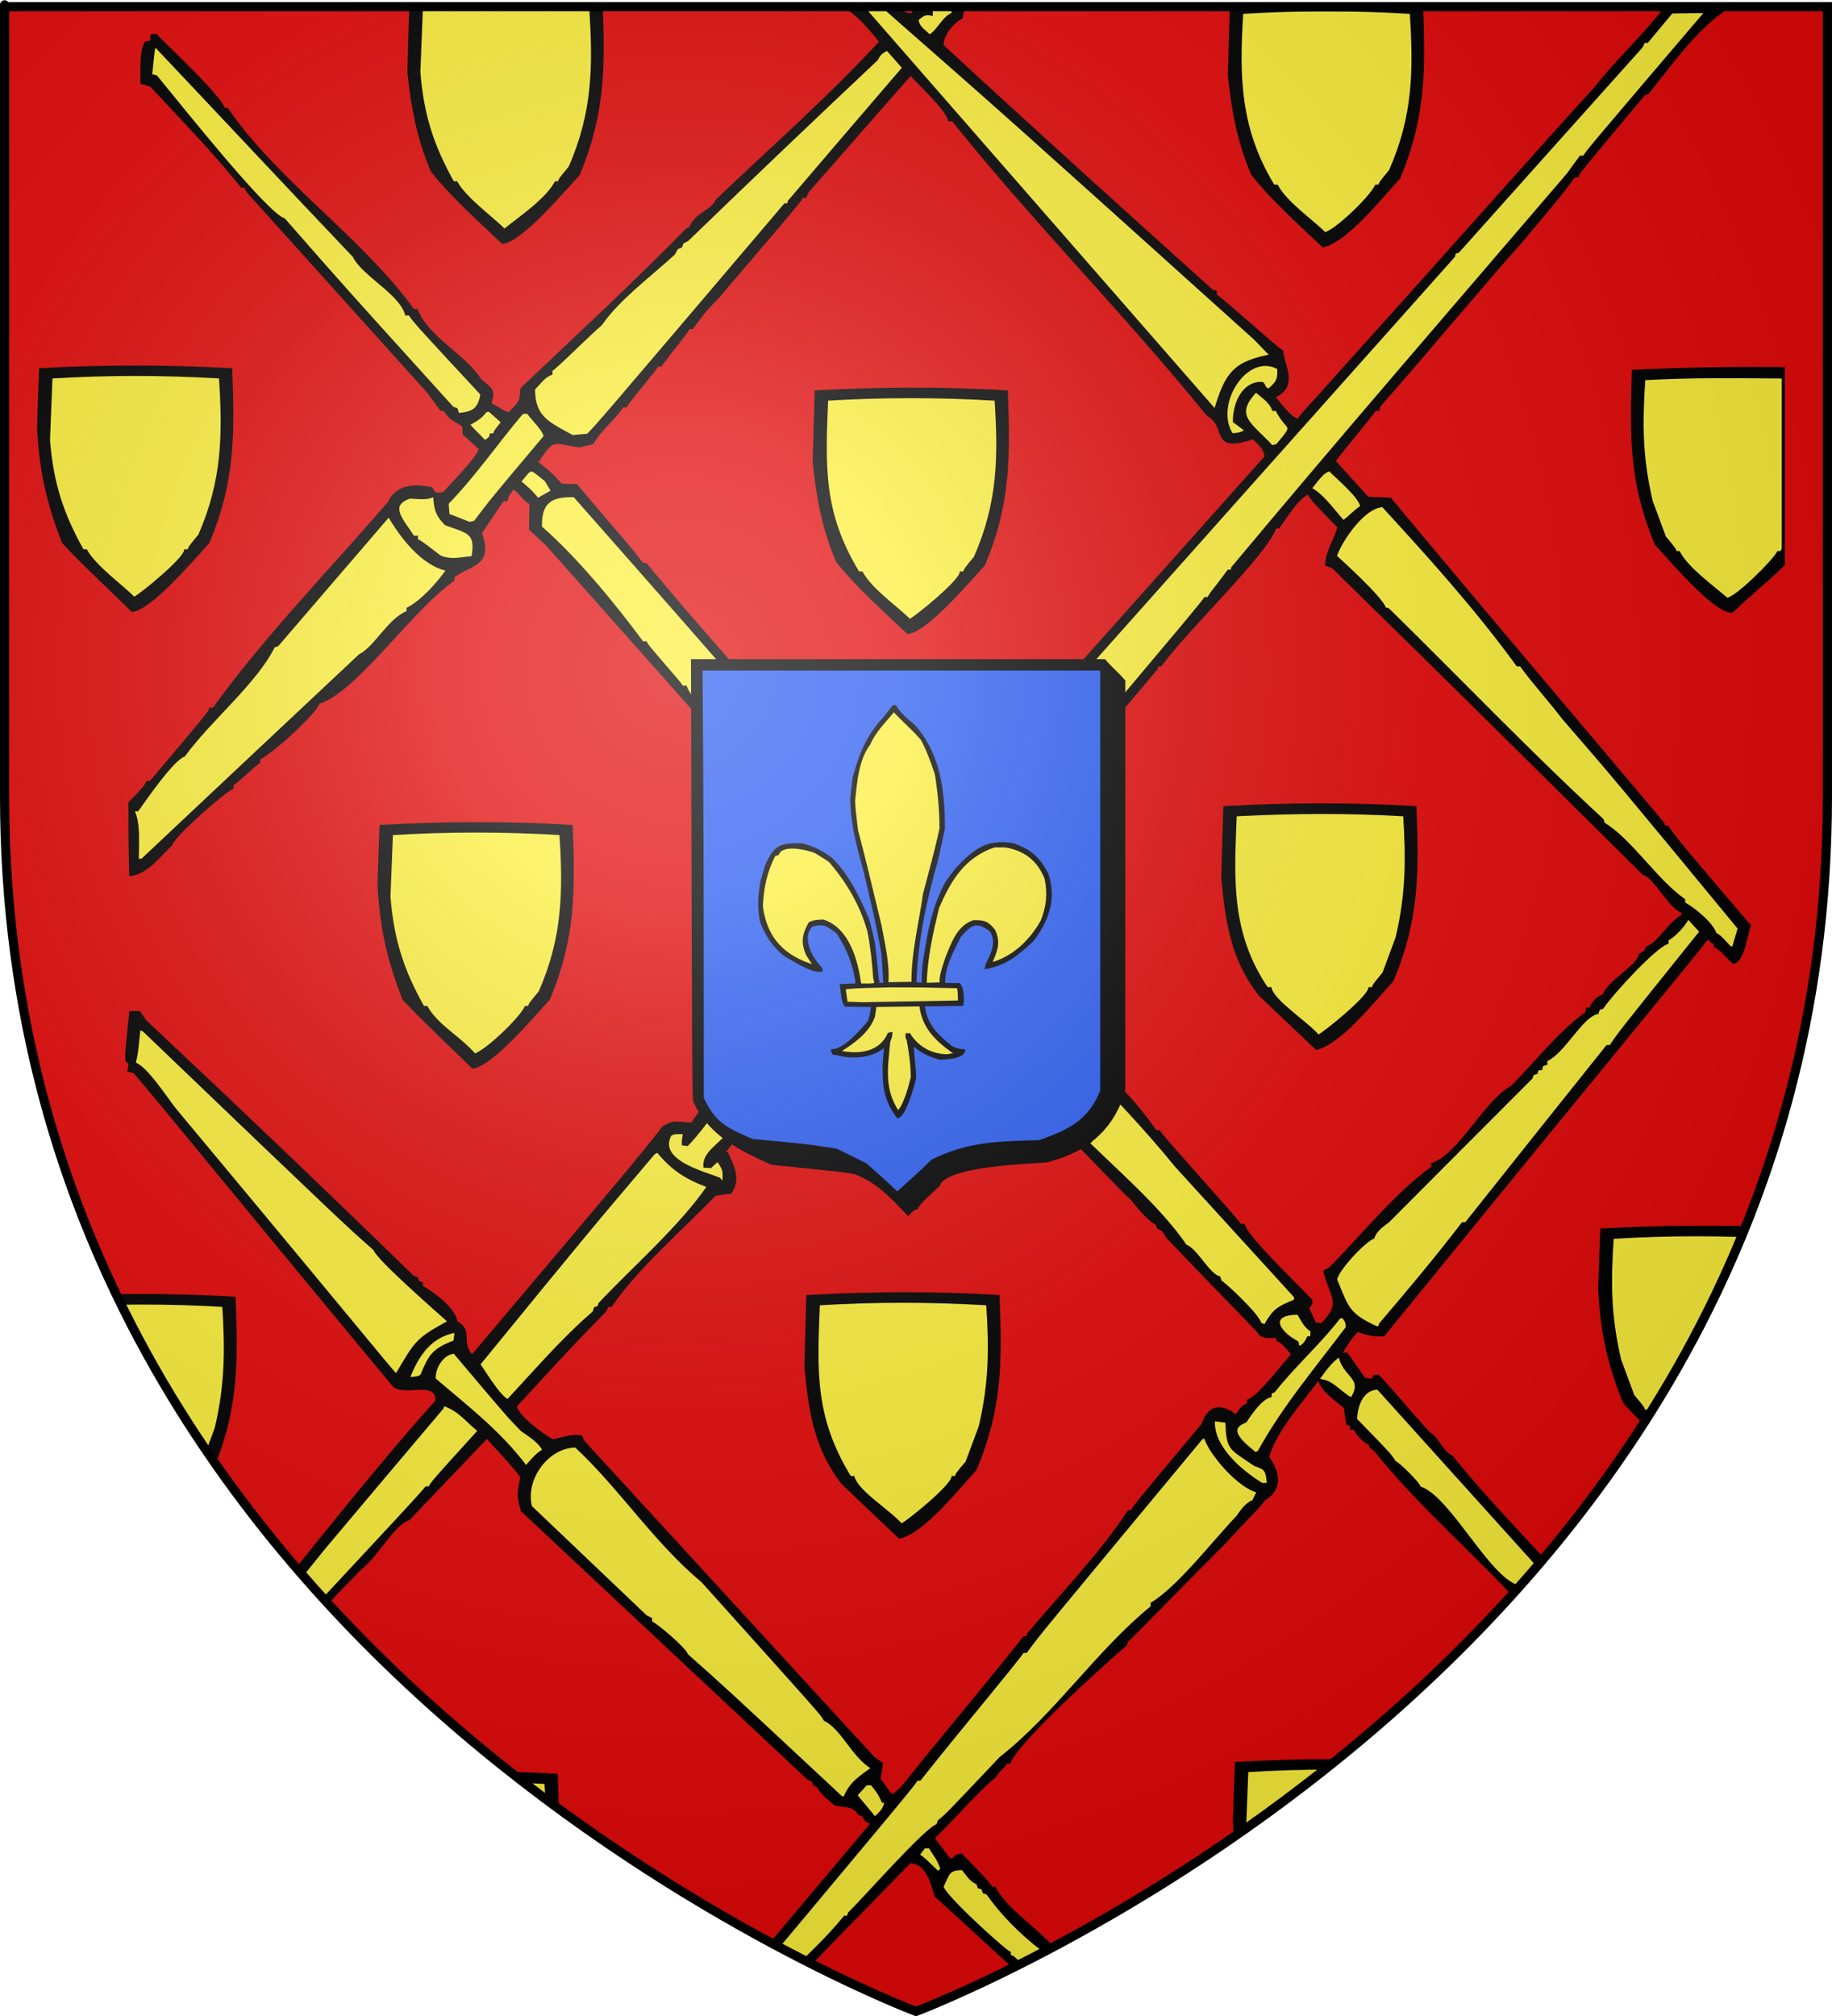 <?xml version="1.0" encoding="UTF-8" standalone="no"?>
<svg xmlns:dc="http://purl.org/dc/elements/1.1/" xmlns:cc="http://web.resource.org/cc/" xmlns:rdf="http://www.w3.org/1999/02/22-rdf-syntax-ns#" xmlns:svg="http://www.w3.org/2000/svg" xmlns="http://www.w3.org/2000/svg" xmlns:xlink="http://www.w3.org/1999/xlink" xmlns:sodipodi="http://sodipodi.sourceforge.net/DTD/sodipodi-0.dtd" xmlns:inkscape="http://www.inkscape.org/namespaces/inkscape" height="660" width="600" version="1.0" id="svg2" sodipodi:version="0.32" inkscape:version="0.44" sodipodi:docname="Blason_Vide_3D.svg" sodipodi:docbase="D:\Mes documents\Renaud-Notre Lapin" inkscape:export-filename="/Users/olivier/Desktop/Blason Rouge/Blason_Vide_3D.png" inkscape:export-xdpi="144" inkscape:export-ydpi="144">
	<rect width="100%" height="100%" fill="#333333" stroke="none"/>
	<sodipodi:namedview inkscape:window-height="712" inkscape:window-width="1024" inkscape:pageshadow="2" inkscape:pageopacity="0.0" guidetolerance="10.0" gridtolerance="10.0" objecttolerance="10.0" borderopacity="1.0" bordercolor="#666666" pagecolor="#ffffff" id="base" showgrid="false" height="660px" inkscape:zoom="0.44547727" inkscape:cx="396.46229" inkscape:cy="478.04383" inkscape:window-x="-4" inkscape:window-y="-4" inkscape:current-layer="layer3"/>
	<desc id="desc4">Flag of Canton of Valais (Wallis)</desc>
	<defs id="defs6">
		<linearGradient id="linearGradient2893">
			<stop style="stop-color:white;stop-opacity:0.314;" offset="0" id="stop2895"/>
			<stop id="stop2897" offset="0.19" style="stop-color:white;stop-opacity:0.251;"/>
			<stop style="stop-color:#6b6b6b;stop-opacity:0.125;" offset="0.6" id="stop2901"/>
			<stop style="stop-color:black;stop-opacity:0.125;" offset="1" id="stop2899"/>
		</linearGradient>
		<linearGradient id="linearGradient2885">
			<stop id="stop2887" offset="0" style="stop-color:white;stop-opacity:1;"/>
			<stop style="stop-color:white;stop-opacity:1;" offset="0.229" id="stop2891"/>
			<stop id="stop2889" offset="1" style="stop-color:black;stop-opacity:1;"/>
		</linearGradient>
		<linearGradient id="linearGradient2955">
			<stop id="stop2867" offset="0" style="stop-color:#fd0000;stop-opacity:1;"/>
			<stop style="stop-color:#e77275;stop-opacity:0.659;" offset="0.5" id="stop2873"/>
			<stop style="stop-color:black;stop-opacity:0.323;" offset="1" id="stop2959"/>
		</linearGradient>
		<radialGradient inkscape:collect="always" xlink:href="#linearGradient2955" id="radialGradient2961" cx="225.524" cy="218.901" fx="225.524" fy="218.901" r="300" gradientTransform="matrix(-4.167939e-4,2.183,-1.884,-3.599562e-4,615.597,-289.121)" gradientUnits="userSpaceOnUse"/>
		<polygon id="star" transform="scale(53,53)" points="0,-1 0.588,0.809 -0.951,-0.309 0.951,-0.309 -0.588,0.809 0,-1 "/>
		<clipPath id="clip">
			<path d="M 0,-200 L 0,600 L 300,600 L 300,-200 L 0,-200 z " id="path10"/>
		</clipPath>
		<radialGradient inkscape:collect="always" xlink:href="#linearGradient2955" id="radialGradient1911" gradientUnits="userSpaceOnUse" gradientTransform="matrix(-4.167939e-4,2.183,-1.884,-3.599562e-4,615.597,-289.121)" cx="225.524" cy="218.901" fx="225.524" fy="218.901" r="300"/>
		<radialGradient inkscape:collect="always" xlink:href="#linearGradient2955" id="radialGradient2865" gradientUnits="userSpaceOnUse" gradientTransform="matrix(0,1.749,-1.593,-1.049767e-7,551.788,-191.29)" cx="225.524" cy="218.901" fx="225.524" fy="218.901" r="300"/>
		<radialGradient inkscape:collect="always" xlink:href="#linearGradient2955" id="radialGradient2871" gradientUnits="userSpaceOnUse" gradientTransform="matrix(0,1.386,-1.323,-5.741131e-8,-158.082,-109.541)" cx="225.524" cy="218.901" fx="225.524" fy="218.901" r="300"/>
		<radialGradient inkscape:collect="always" xlink:href="#linearGradient2893" id="radialGradient3163" gradientUnits="userSpaceOnUse" gradientTransform="matrix(1.353,0,0,1.349,-77.629,-85.747)" cx="221.445" cy="226.331" fx="221.445" fy="226.331" r="300"/>
	</defs>
	<g inkscape:groupmode="layer" id="layer3" inkscape:label="Fond écu" style="display:inline">
		<svg:path d="M 300.000,658.500 C 300.000,658.500 598.500,546.180 598.500,260.728 C 598.500,-24.723 598.500,2.176 598.500,2.176 L 1.500,2.176 L 1.500,260.728 C 1.500,546.180 300.000,658.500 300.000,658.500 z" style="fill:#e20909" id="path2855"/></g>
	<g inkscape:groupmode="layer" id="layer4" inkscape:label="Meubles" sodipodi:insensitive="true"><svg:g id="g3"><svg:path d="M 266.926,735.860 C 265.907,730.839 264.928,725.819 263.948,720.799 C 263.558,710.437 263.714,700.477 264.066,690.516 C 285.176,689.392 305.072,689.272 326.339,690.516 C 326.690,700.477 327.004,710.437 326.495,720.799 C 325.476,725.619 324.459,730.438 323.480,735.297 C 324.576,735.297 324.576,735.297 324.576,735.860 C 305.346,735.860 286.116,735.860 266.926,735.860 z" style="fill:#000000;stroke:black;stroke-width:1" id="path4"/><svg:path d="M 270.725,735.297 C 268.806,727.627 267.513,721.000 266.652,713.530 C 266.926,706.662 267.200,699.794 267.474,692.927 C 285.921,691.802 304.327,691.802 322.970,692.927 C 323.949,708.790 323.793,719.434 319.798,734.855 C 303.427,734.976 287.056,735.137 270.725,735.297 z" style="fill:#fcef3c;stroke:black;stroke-width:1" id="path5"/><svg:path d="M 142.342,161.902 C 143.322,161.781 144.339,161.701 145.358,161.621 C 147.473,159.171 157.304,149.331 157.304,146.841 C 155.502,145.195 153.739,143.548 151.977,141.941 C 151.977,141.098 151.977,140.254 151.977,139.451 C 149.078,137.242 147.630,137.523 145.632,134.029 C 145.241,134.029 144.888,134.029 144.536,134.029 C 143.165,132.141 141.794,130.294 140.462,128.447 C 120.684,106.477 100.906,84.549 81.167,62.620 C 80.893,62.059 80.619,61.496 80.344,60.934 C 79.953,60.934 79.600,60.934 79.248,60.934 C 69.770,49.206 59.431,38.604 49.443,27.880 C 48.425,27.599 47.446,27.318 46.467,27.037 C 46.584,22.940 46.075,17.519 47.720,14.105 C 48.386,13.944 49.052,13.783 49.718,13.663 C 49.718,12.980 49.718,12.338 49.718,11.695 C 50.109,11.655 50.540,11.614 50.971,11.574 C 54.887,15.671 71.807,31.254 73.295,35.832 C 73.647,35.832 74.000,35.832 74.353,35.832 C 90.605,59.609 118.217,77.962 135.293,101.658 C 135.645,101.658 135.997,101.658 136.389,101.658 C 140.345,111.097 151.546,115.796 157.304,124.551 C 160.711,127.482 162.003,127.643 160.319,132.342 C 162.277,132.945 165.058,135.434 166.820,135.434 C 170.228,131.860 170.659,132.141 170.933,127.322 C 188.988,110.173 207.630,92.983 225.059,75.192 C 225.410,75.071 225.763,74.991 226.116,74.910 C 227.487,70.131 233.361,69.287 234.810,65.673 C 252.787,48.523 271.860,31.816 288.544,13.663 C 285.058,9.446 282.239,5.912 278.205,3.060 C 278.205,2.378 278.205,1.734 278.205,1.092 C 281.534,-0.795 286.155,-0.675 290.307,-0.675 C 292.383,1.132 295.359,4.907 298.492,4.907 C 301.860,1.373 301.860,1.373 304.289,-2.242 C 305.072,-2.282 305.855,-2.321 306.639,-2.362 C 305.894,-2.001 305.150,-1.638 304.445,-1.237 C 307.108,0.129 312.082,0.249 315.333,-0.957 C 315.333,-0.434 315.333,0.129 315.333,0.690 C 315.686,0.771 316.038,0.851 316.429,0.972 C 315.725,1.655 315.725,1.655 314.785,5.711 C 311.769,7.357 308.519,11.254 308.519,14.948 C 337.501,41.777 367.187,68.525 396.913,95.273 C 397.266,95.352 397.618,95.433 398.010,95.553 C 398.010,95.915 398.010,96.276 398.010,96.638 C 403.454,100.815 418.141,114.230 419.786,115.073 C 420.177,119.812 424.955,126.599 417.044,129.852 C 418.846,131.860 422.409,137.122 425.229,137.644 C 427.540,134.270 431.496,130.656 434.198,127.322 C 486.953,68.766 504.891,48.122 522.319,29.165 C 530.348,18.883 540.296,10.289 547.619,-0.394 C 552.789,0.490 558.389,0.811 564.029,1.655 C 564.029,2.297 564.029,2.940 564.029,3.622 C 554.708,10.089 546.758,21.495 539.551,30.411 C 539.159,30.531 538.768,30.652 538.377,30.812 C 516.875,56.476 516.875,56.476 516.601,57.601 C 516.209,57.601 515.856,57.601 515.505,57.601 C 511.431,63.183 511.431,63.183 497.841,79.368 C 489.146,88.846 466.822,115.635 451.587,132.905 C 451.470,133.266 451.392,133.628 451.313,134.029 C 450.960,134.029 450.608,134.029 450.256,134.029 C 449.433,135.716 437.449,149.653 436.901,151.018 C 440.543,155.034 444.224,159.090 447.906,163.147 C 450.334,163.227 452.801,163.307 455.268,163.428 C 484.525,198.610 514.721,234.073 544.604,269.576 C 544.682,269.938 544.760,270.299 544.878,270.701 C 545.231,270.701 545.583,270.701 545.974,270.701 C 550.047,276.283 550.047,276.283 572.881,303.031 C 571.941,305.803 570.688,314.638 567.750,315.040 C 565.909,313.434 563.481,310.381 561.758,309.739 C 561.758,309.337 561.758,308.976 561.758,308.614 C 561.327,308.454 560.896,308.293 560.505,308.172 C 560.348,307.731 560.231,307.329 560.113,306.928 C 559.565,307.209 559.016,307.489 558.468,307.771 C 556.040,311.426 538.611,332.029 453.076,437.013 C 449.277,437.093 447.789,436.652 444.538,435.487 C 441.796,438.539 441.796,438.539 438.819,443.560 C 435.530,445.929 434.159,448.057 431.731,451.391 C 426.483,458.379 417.279,468.701 415.165,477.054 C 418.728,482.115 419.786,487.376 413.793,490.991 C 411.874,493.762 409.838,495.289 401.025,504.927 C 373.923,532.117 373.101,533.482 369.028,537.138 C 368.872,537.539 368.754,537.940 368.636,538.382 C 358.963,546.656 332.801,570.512 330.568,576.898 C 330.176,576.898 329.824,576.898 329.471,576.898 C 328.375,578.986 326.966,579.227 325.947,581.355 C 318.740,587.380 312.395,595.212 305.541,601.718 C 307.305,604.047 309.067,606.417 310.829,608.786 C 311.221,608.827 311.652,608.867 312.082,608.947 C 313.218,607.783 313.101,607.582 314.785,607.301 C 323.480,616.217 323.480,616.217 324.576,618.144 C 324.928,618.144 325.281,618.144 325.673,618.144 C 330.255,627.020 344.315,634.089 349.054,643.808 C 349.406,643.808 349.759,643.808 350.151,643.808 C 353.911,649.310 363.819,655.737 365.386,661.118 C 365.739,661.118 366.091,661.118 366.482,661.118 C 366.600,661.520 366.718,661.922 366.874,662.363 C 367.266,662.483 367.658,662.644 368.088,662.805 C 369.850,668.949 381.991,673.247 384.145,681.762 C 380.856,683.930 379.524,684.814 375.726,685.376 C 365.189,675.335 354.654,665.295 344.158,655.255 C 343.766,655.134 343.415,655.054 343.062,654.973 C 342.905,654.531 342.788,654.090 342.670,653.688 C 330.608,642.603 318.545,631.559 306.481,620.514 C 305.229,615.976 303.505,609.510 297.944,609.510 C 284.863,622.884 271.821,636.258 258.779,649.672 C 257.252,649.993 254.589,653.608 252.787,654.973 C 252.787,655.334 252.787,655.696 252.787,656.098 C 251.299,656.901 251.181,656.620 250.593,658.307 C 250.242,658.307 249.889,658.307 249.537,658.307 C 249.537,658.668 249.537,659.030 249.537,659.431 C 247.891,660.315 247.931,659.993 247.343,661.680 C 246.951,661.680 246.599,661.680 246.246,661.680 C 246.090,662.082 245.933,662.483 245.816,662.925 C 245.424,663.046 245.032,663.166 244.641,663.327 C 244.484,663.729 244.328,664.130 244.210,664.572 C 242.643,665.054 242.878,665.255 242.173,666.700 C 237.043,670.355 231.442,679.995 226.664,681.762 C 226.350,683.288 224.823,684.171 223.413,684.532 C 223.256,685.135 223.100,685.738 222.982,686.340 C 219.967,686.540 218.753,684.573 216.716,683.006 C 216.677,681.641 216.638,680.275 216.599,678.950 C 239.667,651.559 262.734,624.169 285.803,596.818 C 283.531,596.136 283.609,595.775 282.709,594.168 C 282.317,594.047 281.964,593.967 281.613,593.886 C 278.988,590.393 277.148,591.517 273.466,590.553 C 271.429,588.705 268.766,586.818 268.022,584.689 C 267.592,584.529 267.160,584.368 266.769,584.247 C 266.260,582.480 265.828,582.762 264.732,582.200 C 233.479,552.921 202.264,523.683 171.050,494.445 C 169.640,489.465 169.875,488.701 170.933,483.441 C 167.212,478.460 163.257,474.685 159.497,470.347 C 150.919,479.303 142.342,488.260 133.765,497.257 C 128.713,498.782 123.113,509.827 117.707,513.683 C 114.457,517.297 104.313,526.735 103.178,530.591 C 102.825,530.591 102.472,530.591 102.120,530.591 C 101.141,532.639 96.911,537.138 95.031,537.820 C 94.757,539.225 94.091,539.306 92.877,540.069 C 88.608,548.865 77.133,554.607 72.315,563.604 C 71.101,564.327 71.101,564.327 69.457,564.327 C 66.754,560.311 66.480,555.612 66.480,551.234 C 92.172,520.831 116.728,488.219 143.165,458.620 C 143.165,451.311 133.217,456.571 129.143,453.720 C 67.028,378.858 58.334,367.693 44.038,350.865 C 43.451,350.704 42.864,350.584 42.276,350.463 C 42.394,349.660 42.511,348.857 42.668,348.053 C 42.276,347.773 41.924,347.491 41.571,347.210 C 41.454,344.881 41.454,344.881 42.824,331.507 C 43.725,331.507 44.626,331.507 45.527,331.507 C 46.154,332.430 46.780,333.354 47.446,334.278 C 76.741,361.749 106.076,389.742 135.293,418.177 C 135.645,418.257 135.997,418.337 136.389,418.458 C 136.507,418.860 136.624,419.261 136.781,419.703 C 137.173,419.823 137.564,419.984 137.995,420.145 C 137.995,420.506 137.995,420.868 137.995,421.270 C 141.834,423.519 148.491,428.097 149.431,432.956 C 154.758,435.687 150.136,439.543 154.600,444.121 C 207.904,381.107 207.904,381.107 217.265,369.219 C 221.142,366.729 222.003,367.974 226.664,367.974 C 231.716,360.745 232.382,360.584 232.500,351.949 C 233.283,351.708 234.067,351.508 234.849,351.307 C 250.946,333.234 266.847,315.281 282.552,297.288 C 275.620,295.200 277.108,294.356 275.894,287.408 C 272.996,284.155 265.672,277.328 264.732,274.034 C 264.380,274.034 264.027,274.034 263.675,274.034 C 262.852,272.348 262.852,272.348 179.079,178.087 C 177.277,176.440 175.515,174.794 173.753,173.187 C 173.792,170.336 173.831,167.524 173.909,164.713 C 171.050,163.268 170.228,160.536 167.917,159.693 C 166.037,162.464 166.037,162.464 165.763,163.588 C 165.371,163.588 165.019,163.588 164.666,163.588 C 162.199,167.203 159.732,170.818 157.304,174.472 C 161.063,185.155 154.405,184.272 148.335,188.689 C 148.335,189.052 148.335,189.413 148.335,189.814 C 134.196,199.895 116.493,226.242 104.274,229.976 C 103.412,232.989 89.862,245.721 84.691,248.371 C 84.691,248.732 84.691,249.094 84.691,249.496 C 81.989,251.423 77.642,255.922 75.997,256.724 C 75.997,257.087 75.997,257.448 75.997,257.849 C 72.786,259.496 57.120,273.151 55.984,276.404 C 51.989,280.260 48.308,285.440 42.824,286.324 C 42.590,278.212 42.550,270.621 42.550,262.870 C 47.446,257.849 47.446,257.849 48.269,256.202 C 48.621,256.202 48.973,256.202 49.326,256.202 C 68.634,233.310 68.634,233.310 68.908,232.185 C 69.261,232.185 69.613,232.185 70.005,232.185 C 86.924,208.691 108.465,186.681 127.381,164.713 C 130.123,159.050 135.449,158.810 141.285,159.974 C 141.637,160.616 141.990,161.259 142.342,161.902 z" style="fill:#000000;stroke:black;stroke-width:1" id="path6"/><svg:path d="M 221.768,683.971 C 219.614,682.042 219.614,682.042 218.518,681.762 C 219.145,680.637 219.771,679.513 220.398,678.388 C 299.824,583.565 299.824,583.565 300.098,582.480 C 300.451,582.480 300.803,582.480 301.194,582.480 C 313.962,566.295 334.641,541.756 334.916,540.631 C 335.268,540.631 335.621,540.631 336.012,540.631 C 340.085,535.049 340.085,535.049 393.506,470.749 C 393.898,470.588 394.329,470.468 394.759,470.347 C 396.052,475.528 406.078,487.135 412.148,488.179 C 411.600,489.304 411.052,490.428 410.542,491.553 C 408.467,492.156 406.626,494.726 405.373,496.574 C 397.892,504.365 386.025,519.788 377.331,525.008 C 377.331,525.370 377.331,525.731 377.331,526.133 C 359.746,540.350 345.803,561.436 327.709,575.613 C 310.164,594.168 310.164,594.168 307.578,596.256 C 307.421,596.658 307.305,597.100 307.187,597.542 C 303.113,598.786 283.727,621.036 278.205,626.377 C 278.048,626.779 277.930,627.221 277.814,627.663 C 277.422,627.663 277.069,627.663 276.716,627.663 C 270.725,635.052 263.518,641.479 256.978,648.106 C 256.194,650.797 244.915,660.998 242.448,662.242 C 242.291,662.644 242.135,663.046 242.017,663.447 C 240.450,663.930 240.568,664.331 239.863,665.697 C 238.962,666.580 225.410,677.665 223.961,681.762 C 223.570,681.762 223.218,681.762 222.865,681.762 C 222.865,682.484 222.865,683.207 222.865,683.971 C 222.474,683.971 222.121,683.971 221.768,683.971 z" style="fill:#fcef3c;stroke:black;stroke-width:1" id="path7"/><svg:path d="M 376.274,682.324 C 361.391,668.467 346.509,654.612 331.664,640.756 C 331.274,640.635 330.921,640.555 330.568,640.475 C 330.568,640.073 330.568,639.711 330.568,639.350 C 328.336,638.226 308.753,620.394 308.519,617.623 C 310.672,613.204 310.399,611.759 315.333,611.759 C 316.665,613.325 317.840,615.615 320.229,616.498 C 320.346,616.900 320.463,617.301 320.620,617.743 C 321.012,617.863 321.443,617.984 321.874,618.144 C 321.992,618.546 322.108,618.948 322.266,619.390 C 322.657,619.510 323.048,619.670 323.480,619.832 C 327.944,626.337 334.681,633.125 341.456,638.226 C 341.574,638.627 341.691,639.028 341.848,639.471 C 343.415,639.952 343.845,641.077 344.981,642.724 C 355.830,654.049 366.718,665.375 377.605,676.741 C 377.683,677.103 377.762,677.464 377.880,677.865 C 378.231,677.865 378.584,677.865 378.976,677.865 C 379.524,678.950 380.073,680.074 380.621,681.199 C 379.171,681.561 377.722,681.922 376.274,682.324 z" style="fill:#fcef3c;stroke:black;stroke-width:1" id="path8"/><svg:path d="M 149.979,659.993 C 143.791,654.130 137.643,648.266 131.494,642.442 C 122.290,630.835 120.684,618.345 119.235,604.208 C 119.431,596.537 119.666,588.867 119.901,581.195 C 141.010,580.071 160.906,579.951 182.173,581.195 C 182.956,602.320 183.152,617.582 174.732,637.703 C 169.601,643.246 156.403,658.949 149.979,659.993 z" style="fill:#000000;stroke:black;stroke-width:1" id="path9"/><svg:path d="M 150.528,656.098 C 145.710,650.475 138.191,646.659 134.744,640.475 C 134.353,640.475 134.000,640.475 133.648,640.475 C 132.826,638.788 132.826,638.788 130.123,635.455 C 122.015,616.900 122.525,603.325 123.308,583.565 C 141.755,582.440 160.163,582.440 178.805,583.565 C 180.058,602.401 179.823,617.662 171.990,635.455 C 168.739,639.350 168.739,639.350 168.465,640.475 C 168.073,640.475 167.721,640.475 167.368,640.475 C 165.097,644.852 154.013,655.214 150.528,656.098 z" style="fill:#fcef3c;stroke:black;stroke-width:1" id="path10"/><svg:path d="M 435.021,656.098 C 427.305,648.507 419.629,641.439 412.422,633.768 C 407.213,620.474 404.981,610.071 404.277,596.136 C 404.472,589.830 404.707,583.565 404.942,577.299 C 426.052,576.175 445.947,576.054 467.214,577.299 C 467.997,598.344 468.193,613.726 459.773,633.768 C 453.859,640.153 442.736,654.130 435.021,656.098 z" style="fill:#000000;stroke:black;stroke-width:1" id="path11"/><svg:path d="M 435.569,652.202 C 431.026,646.860 422.997,642.282 419.786,636.578 C 419.394,636.578 419.041,636.578 418.689,636.578 C 411.796,624.329 408.624,614.128 407.527,600.312 C 407.801,593.404 408.075,586.537 408.350,579.669 C 426.796,578.545 445.204,578.545 463.846,579.669 C 465.099,598.505 464.865,613.767 457.031,631.559 C 453.780,635.455 453.780,635.455 453.506,636.578 C 453.114,636.578 452.763,636.578 452.410,636.578 C 451.744,639.751 437.918,650.997 435.569,652.202 z" style="fill:#fcef3c;stroke:black;stroke-width:1" id="path12"/><svg:path d="M 307.187,613.125 C 302.291,608.385 302.291,608.385 300.646,607.301 C 301.312,606.377 301.978,605.493 302.683,604.610 C 303.310,604.610 303.936,604.610 304.563,604.610 C 306.012,607.140 307.696,608.867 308.519,612.040 C 308.048,612.401 307.618,612.762 307.187,613.125 z" style="fill:#fcef3c;stroke:black;stroke-width:1" id="path13"/><svg:path d="M 286.508,595.292 C 284.393,592.762 282.317,590.231 280.242,587.742 C 281.377,586.456 282.513,585.212 283.649,583.967 C 284.275,583.967 284.902,583.967 285.529,583.967 C 287.878,586.938 287.878,586.938 289.210,589.710 C 289.563,589.710 289.915,589.710 290.307,589.710 C 289.445,592.642 288.858,593.163 286.508,595.292 z" style="fill:#fcef3c;stroke:black;stroke-width:1" id="path14"/><svg:path d="M 275.620,588.585 C 237.003,552.599 237.003,552.599 224.902,541.876 C 224.275,539.707 214.445,531.474 213.074,531.153 C 213.074,530.751 213.074,530.390 213.074,530.029 C 212.526,529.747 211.978,529.466 211.429,529.185 C 198.857,517.217 186.285,505.249 173.753,493.320 C 171.402,484.083 179.353,473.400 188.596,473.400 C 203.047,486.774 214.719,504.887 230.071,517.578 C 269.354,561.274 269.354,561.274 270.176,562.921 C 276.286,566.054 279.341,575.090 285.960,578.826 C 282.043,581.718 278.557,583.645 276.716,588.585 C 276.325,588.585 275.973,588.585 275.620,588.585 z" style="fill:#fcef3c;stroke:black;stroke-width:1" id="path15"/><svg:path d="M 291.952,588.022 C 290.581,586.176 289.210,584.328 287.878,582.480 C 288.152,580.794 288.427,579.106 288.701,577.460 C 287.761,576.778 286.861,576.135 285.960,575.493 C 254.314,540.992 222.669,506.493 191.024,472.034 C 190.750,471.472 190.476,470.910 190.241,470.347 C 186.834,469.986 184.170,471.030 180.997,471.753 C 177.943,470.187 169.014,463.560 168.739,460.307 C 187.225,440.226 187.225,440.226 198.113,429.061 C 198.387,428.498 198.662,427.936 198.936,427.374 C 199.288,427.374 199.640,427.374 200.032,427.374 C 208.452,414.964 223.531,402.032 234.144,390.987 C 235.829,390.746 237.513,390.505 239.197,390.305 C 242.212,385.806 239.902,381.910 238.100,377.733 C 237.709,377.613 237.356,377.533 237.003,377.452 C 238.766,375.083 240.529,372.714 242.291,370.343 C 243.544,370.223 244.641,370.785 248.165,371.348 C 263.087,360.343 273.466,341.226 286.782,327.571 C 289.797,323.956 296.965,313.313 300.646,311.947 C 301.978,314.679 305.816,318.414 308.010,321.467 C 308.010,325.925 308.010,325.925 308.519,328.695 C 360.765,382.191 367.932,390.143 370.829,392.513 C 372.122,394.321 376.587,399.742 378.976,400.626 C 379.094,401.028 379.211,401.429 379.368,401.871 C 380.974,402.353 381.364,403.316 382.501,405.084 C 408.624,432.394 411.600,434.924 413.088,437.013 C 414.733,437.856 416.065,437.576 418.141,437.414 C 418.258,437.816 418.375,438.218 418.533,438.660 C 420.021,439.102 422.175,441.752 423.428,443.398 C 420.490,446.652 412.461,457.295 408.898,458.620 C 408.898,458.981 408.898,459.343 408.898,459.745 C 406.900,460.347 406.157,461.994 404.825,463.641 C 399.185,459.504 395.934,460.788 393.937,466.452 C 371.103,493.762 371.103,493.762 370.829,494.886 C 370.438,494.886 370.086,494.886 369.733,494.886 C 360.490,508.943 347.683,522.076 336.835,535.049 C 336.717,535.410 336.638,535.772 336.561,536.173 C 336.169,536.173 335.816,536.173 335.464,536.173 C 322.696,552.358 304.719,573.524 296.025,584.689 C 293.831,586.938 293.831,586.938 291.952,588.022 z" style="fill:#e20909;stroke:black;stroke-width:1" id="path16"/><svg:path d="M 432.279,451.953 C 436.509,452.314 438.428,455.809 442.618,458.058 C 447.476,450.909 439.877,450.588 438.819,443.560 C 439.524,443.439 440.230,443.359 440.973,443.278 C 442.892,446.009 444.851,448.740 446.810,451.512 C 447.750,451.631 448.729,451.793 449.707,451.953 C 449.825,451.512 449.943,451.070 450.099,450.668 C 450.491,450.628 450.883,450.588 451.313,450.547 C 455.660,455.005 460.282,460.869 467.919,469.223 C 471.053,471.030 472.188,475.609 475.361,476.894 C 489.695,494.686 506.379,510.872 521.770,528.342 C 522.319,529.506 522.162,529.828 523.807,530.430 C 523.924,530.832 524.042,531.274 524.199,531.715 C 530.074,533.523 534.577,546.575 541.079,548.986 C 541.431,553.162 538.846,562.520 534.382,562.520 C 534.225,562.078 534.108,561.677 533.990,561.274 C 533.637,561.274 533.285,561.274 532.932,561.274 C 530.701,557.941 528.076,556.295 526.118,553.443 C 517.345,544.487 508.807,534.165 499.721,526.414 C 483.820,508.903 464.786,492.758 450.373,474.645 C 448.846,473.641 449.003,473.761 448.611,472.557 C 446.731,471.994 444.106,468.861 443.716,467.536 C 443.324,467.536 442.971,467.536 442.618,467.536 C 442.618,467.175 442.618,466.813 442.618,466.452 C 442.188,466.292 441.757,466.130 441.365,466.010 C 441.091,464.243 440.817,462.476 440.582,460.709 C 437.645,458.098 433.141,455.246 432.279,451.953 z" style="fill:#000000;stroke:black;stroke-width:1" id="path17"/><svg:path d="M 71.101,560.150 C 69.182,554.005 69.182,554.005 69.182,552.358 C 71.375,548.986 88.764,528.342 106.193,506.614 C 119.039,491.352 131.924,476.091 144.810,460.869 C 144.888,460.468 144.966,460.106 145.084,459.745 C 150.606,461.471 152.682,465.005 157.029,468.379 C 141.559,485.408 141.559,485.408 140.737,487.095 C 140.345,487.095 139.992,487.095 139.640,487.095 C 135.567,492.116 100.750,528.904 98.399,531.835 C 98.008,531.956 97.616,532.117 97.224,532.278 C 97.068,532.680 96.911,533.081 96.794,533.482 C 96.363,533.603 95.971,533.764 95.579,533.924 C 95.423,534.326 95.266,534.728 95.149,535.170 C 93.269,535.732 91.545,539.146 89.039,540.631 C 89.039,540.992 89.039,541.355 89.039,541.756 C 88.687,541.756 88.334,541.756 87.982,541.756 C 83.869,546.776 83.869,546.776 71.101,560.150 z" style="fill:#fcef3c;stroke:black;stroke-width:1" id="path18"/><svg:path d="M 534.538,558.463 C 532.855,555.612 529.525,553.845 527.763,551.234 C 509.512,533.081 509.512,533.081 501.484,524.285 C 498.938,523.522 499.172,521.354 497.018,520.550 C 497.018,520.149 497.018,519.788 497.018,519.425 C 487.149,516.414 474.460,489.987 464.942,487.095 C 464.473,485.449 457.814,479.062 456.757,478.701 C 454.878,475.930 454.878,475.930 443.990,464.765 C 443.990,460.186 446.144,454.443 451.313,454.443 C 480.217,486.493 509.160,518.582 538.103,550.672 C 537.554,554.005 537.554,554.005 535.635,558.463 C 535.243,558.463 534.891,558.463 534.538,558.463 z" style="fill:#fcef3c;stroke:black;stroke-width:1" id="path19"/><svg:path d="M 44.430,503.802 C 38.242,497.939 32.094,492.075 25.945,486.252 C 16.858,474.805 15.018,462.075 13.725,448.018 C 13.921,440.346 14.156,432.676 14.391,425.004 C 35.501,423.880 55.397,423.760 76.663,425.004 C 77.446,446.130 77.642,461.351 69.182,481.512 C 63.268,487.978 52.342,501.794 44.430,503.802 z" style="fill:#000000;stroke:black;stroke-width:1" id="path20"/><svg:path d="M 294.655,503.240 C 288.466,497.376 282.317,491.513 276.168,485.690 C 267.004,474.123 265.280,461.592 263.948,447.455 C 264.145,439.784 264.340,432.113 264.575,424.442 C 285.685,423.318 305.541,423.197 326.887,424.442 C 327.670,445.568 327.866,460.788 319.406,480.950 C 313.493,487.417 302.565,501.232 294.655,503.240 z" style="fill:#000000;stroke:black;stroke-width:1" id="path21"/><svg:path d="M 44.978,499.907 C 41.376,495.569 30.409,488.742 29.234,484.284 C 28.842,484.284 28.490,484.284 28.138,484.284 C 15.723,465.929 16.975,448.138 17.798,427.374 C 36.244,426.410 54.652,426.249 73.295,427.374 C 74.195,442.034 74.195,453.118 70.827,467.536 C 69.379,471.432 67.929,475.327 66.480,479.263 C 63.230,483.159 63.230,483.159 62.955,484.284 C 62.564,484.284 62.211,484.284 61.859,484.284 C 61.193,487.497 47.407,498.661 44.978,499.907 z" style="fill:#fcef3c;stroke:black;stroke-width:1" id="path22"/><svg:path d="M 295.203,499.344 C 291.169,494.726 280.947,488.661 279.419,483.721 C 279.067,483.721 278.714,483.721 278.362,483.721 C 266.220,464.042 267.160,448.620 268.022,426.852 C 286.508,425.728 304.993,425.728 323.480,426.852 C 324.459,441.471 324.380,452.717 321.052,467.014 C 319.602,470.910 318.153,474.805 316.704,478.701 C 313.414,482.597 313.414,482.597 313.179,483.721 C 312.787,483.721 312.435,483.721 312.082,483.721 C 311.417,486.934 297.631,498.100 295.203,499.344 z" style="fill:#fcef3c;stroke:black;stroke-width:1" id="path23"/><svg:path d="M 413.245,485.970 C 406.195,481.713 396.560,473.360 397.462,464.765 C 398.911,464.926 400.360,465.127 401.809,465.327 C 402.161,474.766 402.827,473.802 411.091,479.544 C 415.125,480.750 414.968,481.834 415.439,485.970 C 414.694,485.970 413.950,485.970 413.245,485.970 z" style="fill:#fcef3c;stroke:black;stroke-width:1" id="path24"/><svg:path d="M 584.043,402.273 C 584.043,404.321 584.043,406.369 584.043,408.417 C 583.847,407.292 583.651,406.168 583.495,405.084 C 565.008,403.959 546.523,403.959 528.037,405.084 C 527.057,419.783 527.057,430.707 530.465,445.246 C 531.915,449.142 533.363,453.037 534.812,456.973 C 538.103,460.869 538.103,460.869 538.377,461.994 C 538.729,461.994 539.082,461.994 539.434,461.994 C 542.253,467.295 550.321,473.078 555.218,477.295 C 558.076,477.295 570.256,465.246 572.097,461.994 C 572.450,461.994 572.802,461.994 573.155,461.994 C 579.343,451.913 581.105,444.202 584.043,432.956 C 584.043,437.977 584.043,442.997 584.043,448.018 C 582.476,451.712 580.949,455.447 579.421,459.183 C 575.544,463.359 559.918,481.232 554.669,481.232 C 546.640,473.882 539.238,466.894 532.110,459.183 C 526.744,446.371 524.473,435.085 523.924,421.550 C 524.121,415.245 524.356,408.939 524.590,402.674 C 544.447,401.630 563.834,401.470 584.043,402.273 z" style="fill:#000000;stroke:black;stroke-width:1" id="path25"/><svg:path d="M 172.265,480.388 C 163.608,468.781 152.760,460.588 142.185,451.512 C 141.951,447.576 145.123,442.716 148.883,442.716 C 166.546,463.641 166.546,463.641 170.933,468.099 C 173.595,470.107 176.376,471.472 178.256,474.805 C 175.789,476.051 174.105,478.340 172.265,480.388 z" style="fill:#fcef3c;stroke:black;stroke-width:1" id="path26"/><svg:path d="M 584.043,408.417 C 584.043,416.571 584.043,424.763 584.043,432.956 C 581.105,444.202 579.343,451.913 573.155,461.994 C 572.802,461.994 572.450,461.994 572.097,461.994 C 570.256,465.246 558.076,477.295 555.218,477.295 C 550.321,473.078 542.253,467.295 539.434,461.994 C 539.082,461.994 538.729,461.994 538.377,461.994 C 538.103,460.869 538.103,460.869 534.812,456.973 C 533.363,453.037 531.915,449.142 530.465,445.246 C 527.057,430.707 527.057,419.783 528.037,405.084 C 546.523,403.959 565.008,403.959 583.495,405.084 C 583.651,406.168 583.847,407.292 584.043,408.417 z" style="fill:#fcef3c;stroke:black;stroke-width:1" id="path27"/><svg:path d="M 411.091,475.930 C 407.997,473.239 400.594,467.978 407.801,465.327 C 409.681,462.556 412.853,457.817 415.987,456.973 C 415.987,456.571 415.987,456.210 415.987,455.849 C 416.378,455.688 416.770,455.528 417.161,455.407 C 423.859,446.933 432.044,439.744 438.663,431.149 C 439.055,431.110 439.485,431.069 439.916,431.029 C 440.778,432.354 441.248,432.595 441.248,434.644 C 431.182,448.018 420.373,460.709 412.266,475.488 C 411.874,475.609 411.482,475.769 411.091,475.930 z" style="fill:#fcef3c;stroke:black;stroke-width:1" id="path28"/><svg:path d="M 166.311,458.620 C 163.334,457.295 158.596,449.142 156.755,446.652 C 192.121,403.397 192.121,403.397 214.014,377.573 C 214.445,377.292 214.914,377.010 215.385,376.769 C 220.162,382.593 224.393,385.484 232.108,388.337 C 223.179,401.470 207.552,415.084 196.468,426.852 C 196.350,427.213 196.272,427.574 196.194,427.936 C 195.763,428.057 195.371,428.177 194.979,428.338 C 194.823,428.739 194.705,429.181 194.588,429.623 C 184.601,438.137 175.397,448.901 166.311,458.620 z" style="fill:#fcef3c;stroke:black;stroke-width:1" id="path29"/><svg:path d="M 432.279,451.953 C 432.083,451.753 431.888,451.552 431.731,451.391 C 434.159,448.057 435.530,445.929 438.819,443.560 C 439.877,450.588 447.476,450.909 442.618,458.058 C 438.428,455.809 436.509,452.314 432.279,451.953 z" style="fill:#fcef3c;stroke:black;stroke-width:1" id="path30"/><svg:path d="M 133.648,451.391 C 136.585,443.680 140.894,437.134 149.431,435.768 C 149.275,436.893 149.118,438.057 149.000,439.222 C 141.951,441.913 140.815,443.760 138.113,450.387 C 136.937,451.110 136.937,451.110 133.648,451.391 z" style="fill:#fcef3c;stroke:black;stroke-width:1" id="path31"/><svg:path d="M 129.849,450.267 C 128.752,449.704 127.929,448.018 57.237,363.235 C 54.183,359.379 47.681,349.218 43.921,348.215 C 44.704,344.881 44.704,344.881 45.527,336.527 C 46.075,336.768 46.624,337.049 47.172,337.330 C 112.968,400.345 112.968,400.345 122.760,408.980 C 123.582,411.791 140.619,426.771 147.238,432.676 C 136.311,438.700 136.546,439.061 129.849,450.267 z" style="fill:#fcef3c;stroke:black;stroke-width:1" id="path32"/><svg:path d="M 425.229,441.351 C 425.073,440.707 424.916,440.105 424.799,439.503 C 417.867,435.768 415.321,429.904 425.229,429.904 C 426.483,431.912 427.344,434.202 429.695,435.607 C 429.655,436.370 429.616,437.173 429.577,437.977 C 429.185,437.977 428.833,437.977 428.480,437.977 C 427.657,439.704 426.914,440.668 425.229,441.351 z" style="fill:#fcef3c;stroke:black;stroke-width:1" id="path33"/><svg:path d="M 450.765,434.644 C 441.248,430.346 441.209,427.977 437.449,419.020 C 437.449,416.088 446.770,406.168 449.707,405.084 C 450.294,402.955 452.801,401.067 454.603,399.782 C 470.230,384.079 485.856,368.416 501.484,352.793 C 501.601,352.391 501.758,351.990 501.914,351.587 C 502.306,351.427 502.698,351.267 503.128,351.146 C 503.246,350.704 503.402,350.302 503.559,349.901 C 503.912,349.901 504.264,349.901 504.617,349.901 C 504.734,349.459 504.852,349.018 505.008,348.616 C 505.400,348.455 505.831,348.335 506.261,348.215 C 506.261,347.812 506.261,347.451 506.261,347.090 C 512.214,344.479 517.815,332.591 523.141,331.507 C 523.259,331.065 523.376,330.623 523.533,330.221 C 523.924,330.061 524.316,329.941 524.747,329.820 C 528.076,324.920 542.019,309.819 545.974,308.614 C 545.974,308.213 545.974,307.851 545.974,307.489 C 548.011,306.767 551.927,302.510 552.789,300.261 C 554.238,301.827 555.687,303.393 557.137,305.000 C 530.465,338.174 530.465,338.174 527.489,342.632 C 527.097,342.632 526.744,342.632 526.392,342.632 C 510.961,361.909 495.530,381.267 480.138,400.626 C 479.786,400.626 479.434,400.626 479.081,400.626 C 470.503,411.831 461.339,422.715 452.136,433.519 C 452.018,433.880 451.940,434.242 451.861,434.644 C 451.470,434.644 451.118,434.644 450.765,434.644 z" style="fill:#fcef3c;stroke:black;stroke-width:1" id="path34"/><svg:path d="M 414.341,434.081 C 413.793,433.880 413.245,433.679 412.697,433.519 C 412.305,430.707 400.594,419.904 399.655,419.582 C 399.498,419.140 399.342,418.699 399.224,418.297 C 395.543,417.173 391.861,409.221 388.218,407.855 C 379.446,394.882 363.388,381.549 352.579,370.505 C 350.581,365.725 343.884,364.118 342.004,358.817 C 341.612,358.817 341.260,358.817 340.908,358.817 C 338.401,353.636 329.550,346.327 325.242,341.909 C 323.754,341.467 321.129,338.053 320.777,337.049 C 320.346,336.888 319.915,336.768 319.523,336.647 C 318.858,334.278 312.787,329.297 311.260,327.571 C 311.260,319.458 317.095,315.040 325.124,315.040 C 325.124,315.040 335.111,327.571 338.166,328.695 C 340.085,331.507 350.973,343.194 351.796,344.881 C 352.148,344.881 352.500,344.881 352.853,344.881 C 353.127,345.443 353.401,346.005 353.676,346.568 C 364.250,358.054 375.216,369.299 385.242,381.669 C 398.284,395.967 411.326,410.265 424.407,424.603 C 424.329,425.004 424.289,425.406 424.250,425.848 C 418.689,428.137 417.396,428.739 414.341,434.081 z" style="fill:#fcef3c;stroke:black;stroke-width:1" id="path35"/><svg:path d="M 306.639,302.470 C 306.991,302.349 307.344,302.269 307.735,302.188 C 331.351,274.196 355.125,246.885 378.702,218.811 C 378.780,218.410 378.858,218.049 378.976,217.687 C 379.328,217.687 379.681,217.687 380.073,217.687 C 388.845,205.638 415.203,180.697 417.593,172.504 C 417.945,172.504 418.297,172.504 418.689,172.504 C 420.961,169.372 425.073,162.585 428.480,161.339 C 430.400,164.151 430.400,164.151 438.545,172.504 C 437.528,176.681 434.982,179.533 434.472,184.794 C 435.177,185.076 435.882,185.356 436.626,185.637 C 470.739,218.973 504.420,252.388 538.377,286.043 C 541.979,286.846 546.679,296.806 550.987,298.413 C 551.105,298.814 551.261,299.256 551.419,299.698 C 546.523,302.188 543.625,308.735 539.434,310.301 C 539.159,311.706 538.455,311.827 537.280,312.510 C 536.418,316.567 526.901,321.305 525.295,325.925 C 523.063,326.768 521.731,328.093 520.948,330.383 C 520.556,330.383 520.204,330.383 519.851,330.383 C 519.851,330.744 519.851,331.105 519.851,331.507 C 511.118,337.732 503.011,347.933 495.373,355.765 C 486.326,360.704 478.220,378.055 469.289,381.107 C 469.289,381.468 469.289,381.830 469.289,382.191 C 457.579,390.546 445.986,404.883 435.569,415.406 C 435.021,415.687 434.472,415.968 433.924,416.249 C 436.196,424.964 439.995,426.651 432.945,433.639 C 432.162,433.599 431.417,433.559 430.674,433.519 C 429.851,431.752 429.029,429.985 428.206,428.218 C 429.303,426.852 429.303,426.852 429.303,425.728 C 424.916,421.029 408.702,405.646 407.253,401.188 C 406.900,401.188 406.547,401.188 406.195,401.188 C 404.277,398.376 380.347,372.151 379.524,370.505 C 379.133,370.505 378.780,370.505 378.428,370.505 C 376.195,367.131 368.206,356.689 365.229,355.604 C 365.073,355.162 364.955,354.760 364.838,354.359 C 364.446,354.359 364.093,354.359 363.741,354.359 C 359.628,345.925 340.908,332.912 338.715,325.362 C 335.464,324.398 328.140,314.438 325.790,311.787 C 321.874,311.667 321.874,311.667 318.584,312.229 C 307.187,303.313 307.187,303.313 306.639,302.470 z" style="fill:#e20909;stroke:black;stroke-width:1" id="path36"/><svg:path d="M 237.003,387.774 C 236.495,387.172 235.985,386.569 235.476,385.967 C 230.267,383.918 214.836,380.102 219.458,371.468 C 220.672,370.785 220.672,370.785 223.961,370.785 C 224.354,371.468 223.688,372.714 223.805,374.520 C 224.196,374.560 224.627,374.601 225.059,374.681 C 228.505,371.067 231.716,366.729 234.575,362.673 C 236.181,364.319 237.826,366.006 239.471,367.693 C 239.471,373.798 230.502,375.966 230.855,381.790 C 231.442,381.830 232.029,381.870 232.656,381.910 C 233.440,381.148 234.262,380.424 235.084,379.701 C 237.395,383.035 237.317,383.156 237.003,387.774 z" style="fill:#fcef3c;stroke:black;stroke-width:1" id="path37"/><svg:path d="M 246.246,368.256 C 240.019,364.801 235.633,361.668 235.633,354.359 C 251.220,336.768 266.534,318.253 282.983,301.385 C 283.336,299.658 285.058,299.136 286.234,297.449 C 288.349,299.618 295.908,306.084 297.670,310.020 C 288.192,321.506 276.521,333.595 268.022,346.005 C 267.631,346.005 267.278,346.005 266.926,346.005 C 262.304,352.351 252.356,367.010 246.246,368.256 z" style="fill:#fcef3c;stroke:black;stroke-width:1" id="path38"/><svg:path d="M 154.876,349.339 C 147.082,341.627 139.562,334.760 132.277,327.009 C 127.068,313.714 124.835,303.313 124.131,289.377 C 124.327,283.071 124.561,276.806 124.796,270.540 C 145.906,269.416 165.802,269.296 187.068,270.540 C 187.851,291.665 188.087,306.887 179.627,327.009 C 174.496,332.631 161.298,348.294 154.876,349.339 z" style="fill:#000000;stroke:black;stroke-width:1" id="path39"/><svg:path d="M 155.424,345.443 C 150.567,339.740 143.165,336.004 139.640,329.820 C 139.248,329.820 138.896,329.820 138.543,329.820 C 131.650,317.570 128.478,307.369 127.381,293.554 C 127.655,286.646 127.929,279.778 128.203,272.910 C 146.650,271.786 165.058,271.786 183.701,272.910 C 184.954,291.746 184.718,307.007 176.886,324.800 C 173.635,328.695 173.635,328.695 173.361,329.820 C 172.969,329.820 172.616,329.820 172.265,329.820 C 169.993,334.197 158.870,344.560 155.424,345.443 z" style="fill:#fcef3c;stroke:black;stroke-width:1" id="path40"/><svg:path d="M 431.182,343.194 C 424.994,337.330 418.846,331.467 412.697,325.643 C 403.611,314.197 401.770,301.465 400.477,287.408 C 400.673,279.738 400.908,272.066 401.143,264.396 C 422.253,263.271 442.149,263.150 463.415,264.396 C 464.199,285.521 464.394,300.743 455.934,320.904 C 450.020,327.370 439.094,341.186 431.182,343.194 z" style="fill:#000000;stroke:black;stroke-width:1" id="path41"/><svg:path d="M 431.731,339.299 C 428.128,334.961 417.161,328.133 415.987,323.675 C 415.595,323.675 415.242,323.675 414.890,323.675 C 402.474,305.321 403.728,287.529 404.551,266.765 C 422.997,265.801 441.404,265.640 460.047,266.765 C 460.948,281.424 460.948,292.510 457.579,306.928 C 456.131,310.823 454.681,314.719 453.232,318.655 C 449.981,322.551 449.981,322.551 449.707,323.675 C 449.316,323.675 448.963,323.675 448.611,323.675 C 447.945,326.888 434.159,338.053 431.731,339.299 z" style="fill:#fcef3c;stroke:black;stroke-width:1" id="path42"/><svg:path d="M 309.889,319.217 C 308.166,315.683 303.897,310.180 301.194,309.177 C 301.194,308.775 301.194,308.413 301.194,308.052 C 296.495,305.643 291.247,297.891 287.878,294.115 C 287.878,290.220 287.878,290.220 288.544,288.372 C 289.171,288.091 289.797,287.811 290.424,287.529 C 291.835,289.898 293.244,292.269 294.655,294.678 C 295.006,294.678 295.359,294.678 295.751,294.678 C 299.158,301.666 308.714,308.334 314.902,313.473 C 315.020,314.077 315.176,314.679 315.333,315.321 C 312.827,316.326 311.769,317.410 309.889,319.217 z" style="fill:#fcef3c;stroke:black;stroke-width:1" id="path43"/><svg:path d="M 566.654,310.301 C 564.969,308.735 563.363,306.445 561.758,305.843 C 560.779,302.470 554.395,297.248 551.419,295.803 C 551.419,295.401 551.419,295.039 551.419,294.678 C 542.058,287.971 533.951,274.958 525.139,269.697 C 524.982,269.255 524.864,268.854 524.747,268.452 C 500.504,246.082 477.710,222.225 454.603,199.574 C 454.212,199.453 453.859,199.373 453.506,199.293 C 452.488,195.718 437.918,182.746 437.292,182.103 C 439.211,176.521 446.849,165.556 452.958,165.556 C 467.997,181.943 483.585,199.172 497.018,217.687 C 497.371,217.687 497.724,217.687 498.115,217.687 C 502.188,223.350 507.319,228.892 511.980,234.997 C 529.369,255.078 529.369,255.078 569.630,303.876 C 569.003,306.004 568.376,308.132 567.750,310.301 C 567.359,310.301 567.006,310.301 566.654,310.301 z" style="fill:#fcef3c;stroke:black;stroke-width:1" id="path44"/><svg:path d="M 306.639,302.470 C 303.387,298.814 293.597,290.702 293.949,286.686 C 294.732,286.445 295.516,286.244 296.299,286.043 C 327.592,251.182 331.939,245.600 340.634,236.122 C 340.712,235.719 340.790,235.358 340.908,234.997 C 341.260,234.997 341.612,234.997 342.004,234.997 C 342.239,234.434 342.513,233.873 342.788,233.310 C 387.201,183.469 431.614,133.628 476.066,83.826 C 476.143,83.425 476.222,83.063 476.340,82.702 C 476.731,82.541 477.123,82.380 477.554,82.260 C 497.527,59.889 517.541,37.560 537.554,15.229 C 537.829,14.667 538.103,14.105 538.377,13.542 C 538.729,13.542 539.082,13.542 539.434,13.542 C 542.097,10.330 544.760,7.116 547.463,3.904 C 550.948,3.863 554.434,3.823 557.959,3.783 C 558.115,3.943 558.272,4.145 558.468,4.345 C 520.674,48.685 520.674,48.685 518.794,51.455 C 518.402,51.455 518.050,51.455 517.697,51.455 C 516.327,53.303 514.956,55.151 513.625,57.038 C 476.967,99.811 439.838,142.664 403.728,185.919 C 403.611,186.280 403.532,186.642 403.454,187.003 C 403.063,187.003 402.710,187.003 402.357,187.003 C 398.284,192.586 396.130,194.835 395.856,195.959 C 395.464,195.959 395.112,195.959 394.759,195.959 C 390.686,201.502 355.320,242.789 339.811,261.745 C 339.419,261.745 339.067,261.745 338.715,261.745 C 334.641,267.328 332.488,269.576 331.664,271.263 C 331.274,271.263 330.921,271.263 330.568,271.263 C 322.148,281.826 322.148,281.826 306.364,300.261 C 306.443,300.984 306.521,301.706 306.639,302.470 z" style="fill:#fcef3c;stroke:black;stroke-width:1" id="path45"/><svg:path d="M 283.805,295.803 C 283.805,295.039 283.805,294.277 283.805,293.554 C 278.518,293.232 279.262,293.554 279.144,288.533 C 282.122,282.268 284.823,279.778 292.069,280.019 C 292.852,281.384 292.735,282.348 292.617,284.196 C 290.503,284.838 288.427,285.481 286.351,286.164 C 284.981,289.537 285.058,291.906 284.863,295.803 C 284.510,295.803 284.158,295.803 283.805,295.803 z" style="fill:#fcef3c;stroke:black;stroke-width:1" id="path46"/><svg:path d="M 276.716,284.637 C 251.808,256.122 247.382,253.351 246.246,249.496 C 243.583,248.692 226.625,230.659 224.510,224.957 C 224.119,224.957 223.766,224.957 223.413,224.957 C 221.494,222.145 211.703,211.542 211.429,210.458 C 211.077,210.458 210.724,210.458 210.372,210.458 C 200.658,197.365 188.635,182.786 177.003,172.626 C 176.847,164.794 179.744,161.982 188.165,162.303 C 250.319,232.748 254.667,238.331 287.996,276.404 C 283.296,278.733 281.103,280.220 277.930,284.196 C 277.500,284.316 277.108,284.477 276.716,284.637 z" style="fill:#fcef3c;stroke:black;stroke-width:1" id="path47"/><svg:path d="M 44.978,281.826 C 44.901,276.565 45.723,269.336 43.372,265.118 C 43.882,265.118 44.430,265.118 44.978,265.118 C 47.563,261.544 56.376,248.652 60.214,247.247 C 68.634,235.680 83.908,223.229 89.588,211.542 C 89.978,211.382 90.370,211.261 90.802,211.141 C 102.982,196.963 115.161,182.786 127.381,168.609 C 131.063,175.115 138.426,185.035 146.729,186.441 C 143.635,190.979 138.269,196.923 133.648,199.293 C 133.648,199.654 133.648,200.016 133.648,200.417 C 127.460,202.707 123.191,211.903 117.865,214.635 C 94.091,236.925 70.358,259.215 46.624,281.545 C 46.075,281.625 45.527,281.706 44.978,281.826 z" style="fill:#fcef3c;stroke:black;stroke-width:1" id="path48"/><svg:path d="M 295.751,281.826 C 293.557,273.031 283.805,270.179 279.967,262.307 C 279.615,262.307 279.262,262.307 278.910,262.307 C 226.390,202.626 226.390,202.626 211.429,184.794 C 211.077,184.794 210.724,184.794 210.372,184.794 C 206.259,179.212 201.912,174.754 188.714,158.970 C 187.029,158.930 185.345,158.889 183.701,158.849 C 180.997,155.556 178.766,153.789 175.672,151.420 C 181.389,142.865 180.646,144.591 189.692,145.997 C 191.142,145.636 192.591,145.274 194.039,144.913 C 196.311,140.776 200.855,137.322 203.831,132.905 C 204.184,132.905 204.536,132.905 204.927,132.905 C 205.711,131.217 214.445,121.177 215.267,119.531 C 215.620,119.531 215.972,119.531 216.325,119.531 C 220.398,113.948 224.784,108.927 225.568,107.241 C 225.920,107.241 226.273,107.241 226.664,107.241 C 230.737,101.658 230.737,101.658 235.084,97.200 C 261.755,65.954 261.755,65.954 262.578,64.308 C 262.931,64.308 263.283,64.308 263.675,64.308 C 263.910,63.745 264.184,63.183 264.458,62.620 C 275.699,49.769 286.938,36.957 298.218,24.145 C 300.920,27.157 309.889,35.390 310.986,39.206 C 311.338,39.206 311.691,39.206 312.082,39.206 C 338.479,72.219 368.597,102.461 395.582,135.716 C 402.749,139.892 396.247,148.086 410.542,143.226 C 412.109,145.073 414.615,146.640 414.615,149.653 C 393.036,173.789 371.456,197.968 349.877,222.145 C 349.603,222.707 349.329,223.269 349.054,223.832 C 348.663,223.832 348.310,223.832 347.957,223.832 C 346.547,227.245 342.239,228.973 341.456,232.185 C 341.064,232.185 340.712,232.185 340.359,232.185 C 334.093,240.017 330.294,243.913 330.020,245.038 C 329.628,245.038 329.276,245.038 328.923,245.038 C 320.150,257.207 308.753,268.492 298.727,279.617 C 297.709,280.340 296.730,281.063 295.751,281.826 z" style="fill:#e20909;stroke:black;stroke-width:1" id="path49"/><svg:path d="M 297.396,207.084 C 289.445,199.534 280.868,192.023 274.249,183.670 C 269.667,172.906 267.787,162.423 266.652,151.299 C 266.847,143.628 267.082,135.957 267.318,128.286 C 288.427,127.162 308.323,127.041 329.589,128.286 C 330.373,149.412 330.568,164.673 322.148,184.794 C 317.018,190.336 303.779,206.080 297.396,207.084 z" style="fill:#000000;stroke:black;stroke-width:1" id="path50"/><svg:path d="M 297.944,203.188 C 292.970,198.369 285.294,193.188 282.161,187.565 C 281.769,187.565 281.416,187.565 281.064,187.565 C 269.001,167.765 269.862,152.624 270.725,130.696 C 289.171,129.571 307.578,129.571 326.221,130.696 C 327.474,149.653 327.240,164.753 319.406,182.545 C 316.155,186.441 316.155,186.441 315.881,187.565 C 315.489,187.565 315.138,187.565 314.785,187.565 C 314.119,190.738 300.293,201.984 297.944,203.188 z" style="fill:#fcef3c;stroke:black;stroke-width:1" id="path51"/><svg:path d="M 584.043,120.655 C 584.043,121.579 584.043,122.502 584.043,123.426 C 568.651,123.346 553.494,123.065 538.377,123.989 C 537.397,138.728 537.397,149.612 540.805,164.151 C 542.253,168.046 543.703,171.943 545.152,175.878 C 548.403,179.773 548.403,179.773 548.677,180.898 C 549.030,180.898 549.381,180.898 549.773,180.898 C 552.593,186.200 560.661,191.983 565.556,196.200 C 568.416,196.200 580.596,184.152 582.437,180.898 C 582.789,180.898 583.142,180.898 583.495,180.898 C 583.651,180.496 583.847,180.136 584.043,179.773 C 584.043,181.420 584.043,183.108 584.043,184.794 C 577.776,190.899 574.251,193.429 567.202,200.136 C 561.484,200.136 546.914,182.946 542.450,178.087 C 533.911,157.724 534.303,142.824 534.930,121.579 C 551.301,120.735 567.320,120.534 584.043,120.655 z" style="fill:#000000;stroke:black;stroke-width:1" id="path52"/><svg:path d="M 43.372,199.855 C 35.580,192.144 28.060,185.276 20.775,177.525 C 15.605,164.271 13.333,153.789 12.628,139.892 C 12.825,133.588 13.059,127.282 13.294,121.016 C 34.404,119.892 54.299,119.892 75.567,121.016 C 76.349,142.021 76.546,157.444 68.125,177.525 C 62.994,183.108 49.678,198.851 43.372,199.855 z" style="fill:#000000;stroke:black;stroke-width:1" id="path53"/><svg:path d="M 584.043,123.426 C 584.043,142.182 584.043,160.978 584.043,179.773 C 583.847,180.136 583.651,180.496 583.495,180.898 C 583.142,180.898 582.789,180.898 582.437,180.898 C 580.596,184.152 568.416,196.200 565.556,196.200 C 560.661,191.983 552.593,186.200 549.773,180.898 C 549.381,180.898 549.030,180.898 548.677,180.898 C 548.403,179.773 548.403,179.773 545.152,175.878 C 543.703,171.943 542.253,168.046 540.805,164.151 C 537.397,149.612 537.397,138.728 538.377,123.989 C 553.494,123.065 568.651,123.346 584.043,123.426 z" style="fill:#fcef3c;stroke:black;stroke-width:1" id="path54"/><svg:path d="M 43.921,195.959 C 39.300,191.421 31.114,185.597 28.138,180.336 C 27.746,180.336 27.394,180.336 27.041,180.336 C 20.148,168.087 16.975,157.886 15.879,144.070 C 16.153,137.162 16.427,130.294 16.701,123.426 C 35.148,122.301 53.556,122.301 72.198,123.426 C 73.452,142.262 73.216,157.524 65.384,175.315 C 62.133,179.212 62.133,179.212 61.859,180.336 C 61.467,180.336 61.114,180.336 60.762,180.336 C 60.097,183.509 46.232,194.794 43.921,195.959 z" style="fill:#fcef3c;stroke:black;stroke-width:1" id="path55"/><svg:path d="M 142.342,161.902 C 142.538,165.797 142.734,168.207 146.024,171.501 C 153.112,174.192 156.442,173.951 154.876,182.545 C 150.528,182.867 147.864,183.911 143.988,182.264 C 137.447,177.244 137.447,177.244 136.389,176.962 C 136.389,176.601 136.389,176.239 136.389,175.878 C 135.997,175.878 135.645,175.878 135.293,175.878 C 131.886,170.496 126.520,165.356 134.196,162.745 C 136.429,162.745 140.267,163.548 142.342,161.902 z" style="fill:#fcef3c;stroke:black;stroke-width:1" id="path56"/><svg:path d="M 153.778,171.380 C 151.429,170.456 149.078,169.532 146.729,168.609 C 146.611,167.284 146.532,165.998 146.455,164.713 C 155.424,155.516 162.708,144.792 171.050,134.992 C 171.676,134.992 172.303,134.992 172.930,134.992 C 174.105,136.760 178.530,140.937 178.530,142.945 C 161.141,163.588 161.141,163.588 155.540,170.978 C 154.953,171.098 154.366,171.220 153.778,171.380 z" style="fill:#fcef3c;stroke:black;stroke-width:1" id="path57"/><svg:path d="M 439.916,170.858 C 436.509,167.043 433.102,162.062 429.029,159.974 C 430.674,158.127 433.102,154.030 435.569,153.829 C 437.645,155.998 445.986,162.906 445.986,165.958 C 444.068,167.043 441.992,169.493 439.916,170.858 z" style="fill:#fcef3c;stroke:black;stroke-width:1" id="path58"/><svg:path d="M 176.102,163.588 C 174.457,161.420 171.951,159.130 170.110,157.724 C 174.340,152.544 173.282,152.865 178.805,157.163 C 179.509,158.368 180.254,159.572 180.997,160.818 C 179.353,161.741 177.708,162.664 176.102,163.588 z" style="fill:#fcef3c;stroke:black;stroke-width:1" id="path59"/><svg:path d="M 416.495,146.279 C 409.838,138.848 403.258,136.358 411.326,127.884 C 413.088,129.491 416.105,131.298 417.044,134.029 C 417.396,134.029 417.749,134.029 418.141,134.029 C 421.743,141.459 424.916,138.046 418.258,145.877 C 417.670,145.997 417.083,146.118 416.495,146.279 z" style="fill:#fcef3c;stroke:black;stroke-width:1" id="path60"/><svg:path d="M 158.674,144.632 C 156.638,142.222 154.718,140.856 153.347,138.889 C 155.815,137.483 157.343,136.800 159.066,134.431 C 159.457,134.390 159.888,134.350 160.319,134.310 C 161.768,135.596 163.217,136.881 164.666,138.206 C 162.199,141.258 162.199,141.258 161.925,142.383 C 161.572,142.383 161.220,142.383 160.867,142.383 C 160.593,143.789 159.849,143.909 158.674,144.632 z" style="fill:#fcef3c;stroke:black;stroke-width:1" id="path61"/><svg:path d="M 187.500,142.945 C 179.353,138.528 174.732,136.640 174.732,127.322 C 176.573,125.434 178.061,123.185 180.449,122.301 C 180.449,121.900 180.449,121.539 180.449,121.177 C 183.152,119.249 191.847,110.333 196.742,106.116 C 202.578,97.682 212.995,90.051 220.672,82.983 C 221.573,81.296 221.338,81.216 222.982,80.613 C 223.453,79.007 223.648,79.248 225.059,78.525 C 245.581,58.685 266.181,39.045 287.056,19.406 C 288.231,17.278 288.505,17.237 290.581,16.032 C 292.383,18.081 294.184,20.129 296.025,22.178 C 283.492,36.756 270.999,51.335 258.505,65.954 C 258.387,66.316 258.310,66.677 258.231,67.079 C 257.839,67.079 257.487,67.079 257.134,67.079 C 195.919,139.049 195.919,139.049 192.512,142.504 C 190.828,142.624 189.144,142.784 187.500,142.945 z" style="fill:#fcef3c;stroke:black;stroke-width:1" id="path62"/><svg:path d="M 403.454,142.383 C 396.874,132.664 408.114,114.510 418.807,120.494 C 418.963,124.350 418.533,125.154 415.555,127.724 C 413.754,127.201 414.302,126.398 413.362,125.515 C 407.174,125.274 404.277,132.101 404.277,137.925 C 405.608,138.929 406.979,139.933 408.350,140.978 C 406.195,142.102 406.195,142.102 403.454,142.383 z" style="fill:#fcef3c;stroke:black;stroke-width:1" id="path63"/><svg:path d="M 149.979,135.716 C 149.784,135.154 149.588,134.591 149.431,134.029 C 149.000,133.868 148.570,133.708 148.178,133.588 C 112.694,94.429 112.694,94.429 92.995,71.938 C 87.198,70.171 59.665,35.552 51.089,25.109 C 50.501,24.948 49.913,24.828 49.326,24.707 C 50.149,16.314 50.149,16.314 50.697,14.667 C 72.551,37.761 93.856,60.572 115.985,83.826 C 118.961,89.971 131.102,95.835 133.100,102.783 C 133.452,102.783 133.804,102.783 134.196,102.783 C 136.115,105.594 136.115,105.594 157.852,129.009 C 156.951,134.431 154.679,135.314 149.979,135.716 z" style="fill:#fcef3c;stroke:black;stroke-width:1" id="path64"/><svg:path d="M 398.010,134.591 C 360.020,91.056 322.030,47.560 284.041,4.064 C 283.962,3.501 283.884,2.940 283.805,2.378 C 285.607,2.257 287.409,2.176 289.210,2.096 C 330.568,38.363 330.568,38.363 411.091,110.856 C 412.893,112.702 414.694,114.550 416.495,116.438 C 404.159,118.767 401.652,122.301 398.010,134.591 z" style="fill:#fcef3c;stroke:black;stroke-width:1" id="path65"/><svg:path d="M 433.376,80.493 C 425.347,72.862 416.966,65.432 410.268,57.038 C 405.647,46.235 403.806,35.953 402.632,24.707 C 402.827,16.996 403.063,9.325 403.297,1.655 C 424.407,0.530 444.303,0.409 465.569,1.655 C 466.353,22.780 466.548,38.041 458.128,58.162 C 452.214,64.549 441.248,78.485 433.376,80.493 z" style="fill:#000000;stroke:black;stroke-width:1" id="path66"/><svg:path d="M 164.666,79.368 C 156.638,71.737 148.256,64.308 141.559,55.913 C 136.937,45.110 135.097,34.828 133.922,23.583 C 134.117,15.872 134.353,8.200 134.588,0.530 C 155.698,-0.595 175.593,-0.595 196.859,0.530 C 197.643,21.655 197.839,36.917 189.418,57.038 C 184.249,62.620 171.011,78.364 164.666,79.368 z" style="fill:#000000;stroke:black;stroke-width:1" id="path67"/><svg:path d="M 433.924,76.557 C 428.950,71.737 421.274,66.557 418.141,60.934 C 417.749,60.934 417.396,60.934 417.044,60.934 C 405.647,42.298 405.333,25.029 406.705,4.064 C 425.151,2.940 443.558,2.940 462.201,4.064 C 463.454,23.021 463.259,38.081 455.386,55.913 C 452.136,59.850 452.136,59.850 451.861,60.934 C 451.470,60.934 451.118,60.934 450.765,60.934 C 448.493,65.271 437.488,75.674 433.924,76.557 z" style="fill:#fcef3c;stroke:black;stroke-width:1" id="path68"/><svg:path d="M 165.214,75.472 C 160.593,70.934 152.408,65.111 149.431,59.850 C 149.039,59.850 148.687,59.850 148.335,59.850 C 141.442,47.600 138.269,37.398 137.173,23.583 C 137.447,16.675 137.721,9.807 137.995,2.940 C 156.442,1.815 174.849,1.815 193.491,2.940 C 194.745,21.775 194.510,37.037 186.677,54.829 C 183.426,58.725 183.426,58.725 183.152,59.850 C 182.761,59.850 182.408,59.850 182.055,59.850 C 179.040,65.512 170.071,71.496 165.214,75.472 z" style="fill:#fcef3c;stroke:black;stroke-width:1" id="path69"/><svg:path d="M 304.445,11.856 C 302.331,9.807 300.529,8.964 300.372,6.273 C 302.173,4.988 302.526,4.184 304.993,4.626 C 304.993,3.863 304.993,3.100 304.993,2.378 C 307.383,2.297 309.772,2.257 312.200,2.216 C 312.161,3.020 312.121,3.823 312.082,4.626 C 309.106,5.550 307.539,10.008 304.445,11.856 z" style="fill:#fcef3c;stroke:black;stroke-width:1" id="path70"/></svg:g><svg:g id="g4"><svg:path d="M 297.408,397.422 C 291.433,391.109 287.864,387.163 280.274,384.007 C 276.291,383.217 276.291,383.217 252.732,380.849 C 241.572,375.738 232.780,371.379 227.595,360.706 C 227.181,359.127 227.181,359.127 226.806,216.284 C 271.895,216.284 316.946,216.284 361.659,216.284 C 363.651,218.651 366.055,220.605 368.047,222.972 C 368.047,267.581 368.047,312.152 368.047,357.173 C 366.055,363.487 362.862,369.012 357.264,373.371 C 357.264,373.371 357.264,373.747 356.850,373.747 C 356.475,374.160 355.647,374.536 354.858,374.949 C 354.858,374.949 354.483,375.325 354.483,375.325 C 350.462,377.692 346.893,378.895 342.910,380.060 C 337.687,380.473 309.356,381.263 307.365,387.952 C 306.163,389.155 300.602,393.890 300.188,395.468 C 299.399,395.468 299.399,395.468 297.408,397.422 z" style="fill:#000000;stroke:black;stroke-width:1" id="path71"/><svg:path d="M 293.838,390.733 C 290.644,387.576 287.075,384.419 283.468,381.263 C 280.274,379.684 277.081,378.106 273.886,376.528 C 263.516,374.949 263.516,374.949 246.344,373.371 C 237.177,369.425 233.982,367.809 229.999,359.541 C 229.999,312.565 229.999,266.002 229.587,219.027 C 273.472,219.027 317.360,219.027 360.833,219.027 C 360.833,265.213 360.833,310.987 360.833,357.173 C 356.850,367.020 350.462,370.214 340.505,373.747 C 326.941,374.160 317.360,374.160 305.374,380.060 C 301.803,383.630 297.784,387.163 293.838,390.733 z" style="fill:#2b5df2;stroke:black;stroke-width:1" id="path72"/></svg:g><svg:g id="g5"><svg:path d="M 294.084,365.559 C 289.805,359.877 289.555,355.443 289.555,348.625 C 289.943,344.204 289.943,344.204 289.943,342.083 C 285.969,345.992 278.850,346.408 273.879,344.869 C 273.616,344.869 273.366,344.869 273.118,344.869 C 272.868,344.620 272.868,344.620 272.730,344.010 C 276.842,343.664 282.174,337.580 284.750,334.379 C 285.359,332.508 285.623,331.053 285.803,329.182 C 282.853,329.140 279.903,329.113 276.953,329.085 C 275.859,327.492 275.887,324.498 275.610,322.641 C 277.341,322.572 279.072,322.502 280.803,322.446 C 279.903,315.643 277.950,310.972 274.461,305.318 C 271.012,302.741 269.918,301.771 265.806,302.907 C 261.761,306.829 265.598,313.869 268.783,317.056 C 268.810,317.250 268.838,317.444 268.880,317.638 C 265.875,318.178 259.117,313.702 256.763,312.345 C 253.064,309.144 251.001,305.886 249.354,301.465 C 248.481,296.823 248.758,293.067 249.547,288.578 C 250.059,286.845 250.572,285.113 251.084,283.381 C 253.964,276.868 255.682,276.549 262.537,276.549 C 266.318,277.547 268.838,278.767 272.148,281.163 C 277.715,286.735 281.066,293.775 284.169,301.092 C 284.944,303.780 284.944,303.780 286.093,308.977 C 286.869,315.518 287.243,320.326 287.533,322.058 C 287.159,322.058 287.159,322.058 287.159,322.253 C 288.046,322.253 288.946,322.253 289.847,322.253 C 289.611,318.913 289.389,315.574 289.167,312.247 C 287.533,302.630 285.262,293.331 283.019,283.949 C 280.858,276.230 278.976,269.190 278.976,261.250 C 279.224,258.991 279.488,256.746 279.751,254.501 C 282.036,246.629 284.155,241.044 289.750,235.072 C 290.719,233.824 291.689,232.591 292.671,231.358 C 292.824,231.358 292.990,231.358 293.156,231.358 C 294.748,234.005 296.785,235.557 299.263,237.663 C 307.572,246.962 308.971,259.046 308.971,271.255 C 308.195,274.775 307.421,278.308 306.659,281.843 C 302.920,294.689 300.012,308.561 299.637,322.058 C 300.537,322.114 301.437,322.184 302.337,322.253 C 302.434,321.781 302.241,321.200 302.629,315.712 C 304.152,306.025 305.468,297.128 310.314,288.578 C 311.339,287.220 312.364,285.876 313.389,284.531 C 318.942,278.683 323.152,275.010 331.766,276.549 C 337.347,278.517 340.062,280.845 342.817,286.069 C 345.643,294.094 343.066,301.396 338.012,307.827 C 333.428,312.150 329.370,315.532 323.111,316.682 C 323.208,316.294 323.304,315.905 323.401,315.518 C 325.299,312.136 326.891,307.979 324.551,304.556 C 319.689,300.939 317.973,302.311 314.358,306.289 C 311.990,311.028 308.722,316.696 309.068,322.253 C 310.730,322.280 312.392,322.308 314.068,322.350 C 315.203,323.486 315.356,327.131 315.023,328.808 C 310.785,328.863 306.561,328.919 302.337,328.988 C 303.099,335.557 306.409,338.730 311.561,342.943 C 313.126,343.649 313.776,343.899 315.604,344.010 C 315.148,346.171 309.470,346.408 307.725,346.408 C 304.194,345.410 301.326,344.052 298.820,341.544 C 298.695,345.160 299.540,348.985 299.540,352.865 C 298.917,355.789 296.341,364.728 294.084,365.559 z" style="fill:#000000;stroke:black;stroke-width:1" id="path73"/><svg:path d="M 294.084,364.215 C 289.001,356.801 290.234,349.429 291.093,340.934 C 291.674,339.381 291.674,339.381 291.771,338.425 C 291.550,338.467 291.342,338.508 291.135,338.563 C 288.267,345.077 280.942,345.783 274.849,344.398 C 274.889,344.246 274.931,344.093 274.987,343.955 C 279.377,341.238 284.390,337.691 286.093,332.647 C 286.246,331.482 286.412,330.332 286.578,329.182 C 291.578,329.113 296.563,329.043 301.563,328.988 C 302.366,335.959 306.257,339.978 311.949,344.107 C 312.461,344.259 312.973,344.412 313.486,344.578 C 313.486,344.703 313.486,344.827 313.486,344.966 C 312.461,345.188 311.436,345.410 310.411,345.645 C 305.121,345.645 300.524,343.150 297.754,338.758 C 297.532,338.758 297.310,338.758 297.089,338.758 C 297.062,339.450 296.937,339.659 297.436,340.351 C 298.170,344.481 298.779,348.375 298.779,352.672 C 298.155,355.554 296.313,362.344 294.084,364.215 z" style="fill:#fcef3c;stroke:black;stroke-width:1" id="path74"/><svg:path d="M 282.534,328.614 C 280.734,328.544 278.934,328.475 277.147,328.420 C 276.898,326.798 276.662,325.177 276.427,323.555 C 277.424,322.932 288.960,322.863 291.190,322.738 C 301.563,322.738 301.563,322.738 313.873,323.029 C 314.164,324.567 314.164,324.567 314.261,328.031 C 303.681,328.226 293.114,328.420 282.534,328.614 z" style="fill:#fcef3c;stroke:black;stroke-width:1" id="path75"/><svg:path d="M 281.578,322.446 C 280.554,314.672 277.839,304.320 269.656,301.563 C 268.104,301.563 266.539,301.646 265.223,302.339 C 263.160,306.108 262.717,308.561 264.559,312.635 C 266.858,316.100 266.858,316.100 266.954,316.488 C 256.693,313.467 250.779,307.494 249.354,296.851 C 249.575,290.795 250.683,285.515 253.397,280.111 C 253.924,279.584 253.882,279.681 254.644,279.528 C 256.125,275.731 264.282,277.699 267.149,278.849 C 268.298,279.625 269.849,280.388 271.954,281.939 C 277.743,288.771 282.022,295.922 284.557,304.736 C 285.581,309.822 286.093,314.880 286.481,320.146 C 286.620,320.798 286.758,321.449 286.911,322.100 C 286.121,322.683 282.604,322.433 281.578,322.446 z" style="fill:#fcef3c;stroke:black;stroke-width:1" id="path76"/><svg:path d="M 303.294,322.253 C 303.197,322.058 303.099,321.865 303.002,321.685 C 303.321,313.232 305.080,305.387 307.046,297.239 C 310.910,288.037 315.688,280.249 325.603,276.924 C 326.822,276.924 328.040,276.924 329.259,276.924 C 335.685,277.990 340.144,281.344 342.623,287.608 C 343.606,292.666 343.232,296.809 341.279,301.660 C 337.527,308.257 331.766,313.800 324.260,315.712 C 325.977,311.568 327.404,308.935 325.507,304.736 C 323.208,301.798 322.058,301.757 318.873,301.757 C 313.804,303.448 311.934,309.060 310.121,313.591 C 309.802,314.714 307.517,320.479 308.431,322.100 C 306.714,322.142 304.997,322.198 303.294,322.253 z" style="fill:#fcef3c;stroke:black;stroke-width:1" id="path77"/><svg:path d="M 290.428,322.058 C 291.037,316.003 289.278,308.935 288.212,303.004 C 283.601,283.769 283.601,283.769 280.512,271.824 C 279.751,265.476 279.751,265.476 279.557,262.303 C 280.166,256.149 280.747,248.570 284.557,243.539 C 286.495,239.118 289.652,236.264 292.478,232.702 C 292.616,232.688 292.769,232.675 292.921,232.660 C 295.843,235.862 299.097,238.509 302.047,242.000 C 303.986,245.631 305.315,249.318 306.659,253.350 C 307.614,259.310 308.195,265.075 308.195,271.255 C 306.659,278.503 304.706,285.404 302.809,292.610 C 301.424,302.421 298.903,311.928 299.014,321.920 C 296.147,321.962 293.294,322.003 290.428,322.058 z" style="fill:#fcef3c;stroke:black;stroke-width:1" id="path78"/></svg:g><svg:g id="g7"><svg:path d="M 300.000,658.500 C 300.000,658.500 598.500,546.180 598.500,260.728 C 598.500,-24.723 598.500,2.176 598.500,2.176 L 1.500,2.176 L 1.500,260.728 C 1.500,546.180 300.000,658.500 300.000,658.500 L 680.000,740.000 L -80.000,740.000 L -80.000,-80.000 L 680.000,-80.000 L 680.000,740.000 z" style="fill:#ffffff" id="path81"/></svg:g><svg:g id="g6"><svg:path d="M 300.000,658.500 C 300.000,658.500 598.500,546.180 598.500,260.728 C 598.500,-24.723 598.500,2.176 598.500,2.176 L 1.500,2.176 L 1.500,260.728 C 1.500,546.180 300.000,658.500 300.000,658.500 L 680.000,740.000 L -80.000,740.000 L -80.000,-80.000 L 680.000,-80.000 L 680.000,740.000 z" style="fill:#ffffff" id="path78"/></svg:g></g>
	<g inkscape:groupmode="layer" id="layer2" inkscape:label="Reflet final" sodipodi:insensitive="true">
		<path sodipodi:nodetypes="cccccc" d="M 300,658.5 C 300,658.5 598.5,546.18 598.5,260.728 C 598.5,-24.723 598.5,2.176 598.5,2.176 L 1.5,2.176 L 1.5,260.728 C 1.5,546.18 300,658.5 300,658.5 z " style="opacity:1;fill:url(#radialGradient3163);fill-opacity:1;fill-rule:evenodd;stroke:none;stroke-width:1px;stroke-linecap:butt;stroke-linejoin:miter;stroke-opacity:1" id="path2875" inkscape:export-xdpi="144" inkscape:export-ydpi="144"/>
	</g>
	<g inkscape:groupmode="layer" id="layer1" inkscape:label="Contour final" sodipodi:insensitive="true">
		<path sodipodi:nodetypes="cccccc" d="M 300,658.5 C 300,658.5 1.5,546.18 1.5,260.728 C 1.5,-24.723 1.5,2.176 1.5,2.176 L 598.5,2.176 L 598.5,260.728 C 598.5,546.18 300,658.5 300,658.5 z " style="opacity:1;fill:none;fill-opacity:1;fill-rule:evenodd;stroke:#000000;stroke-width:3;stroke-linecap:butt;stroke-linejoin:miter;stroke-miterlimit:4;stroke-dasharray:none;stroke-opacity:1" id="path1411" inkscape:export-xdpi="144" inkscape:export-ydpi="144"/>
	</g>
</svg>
